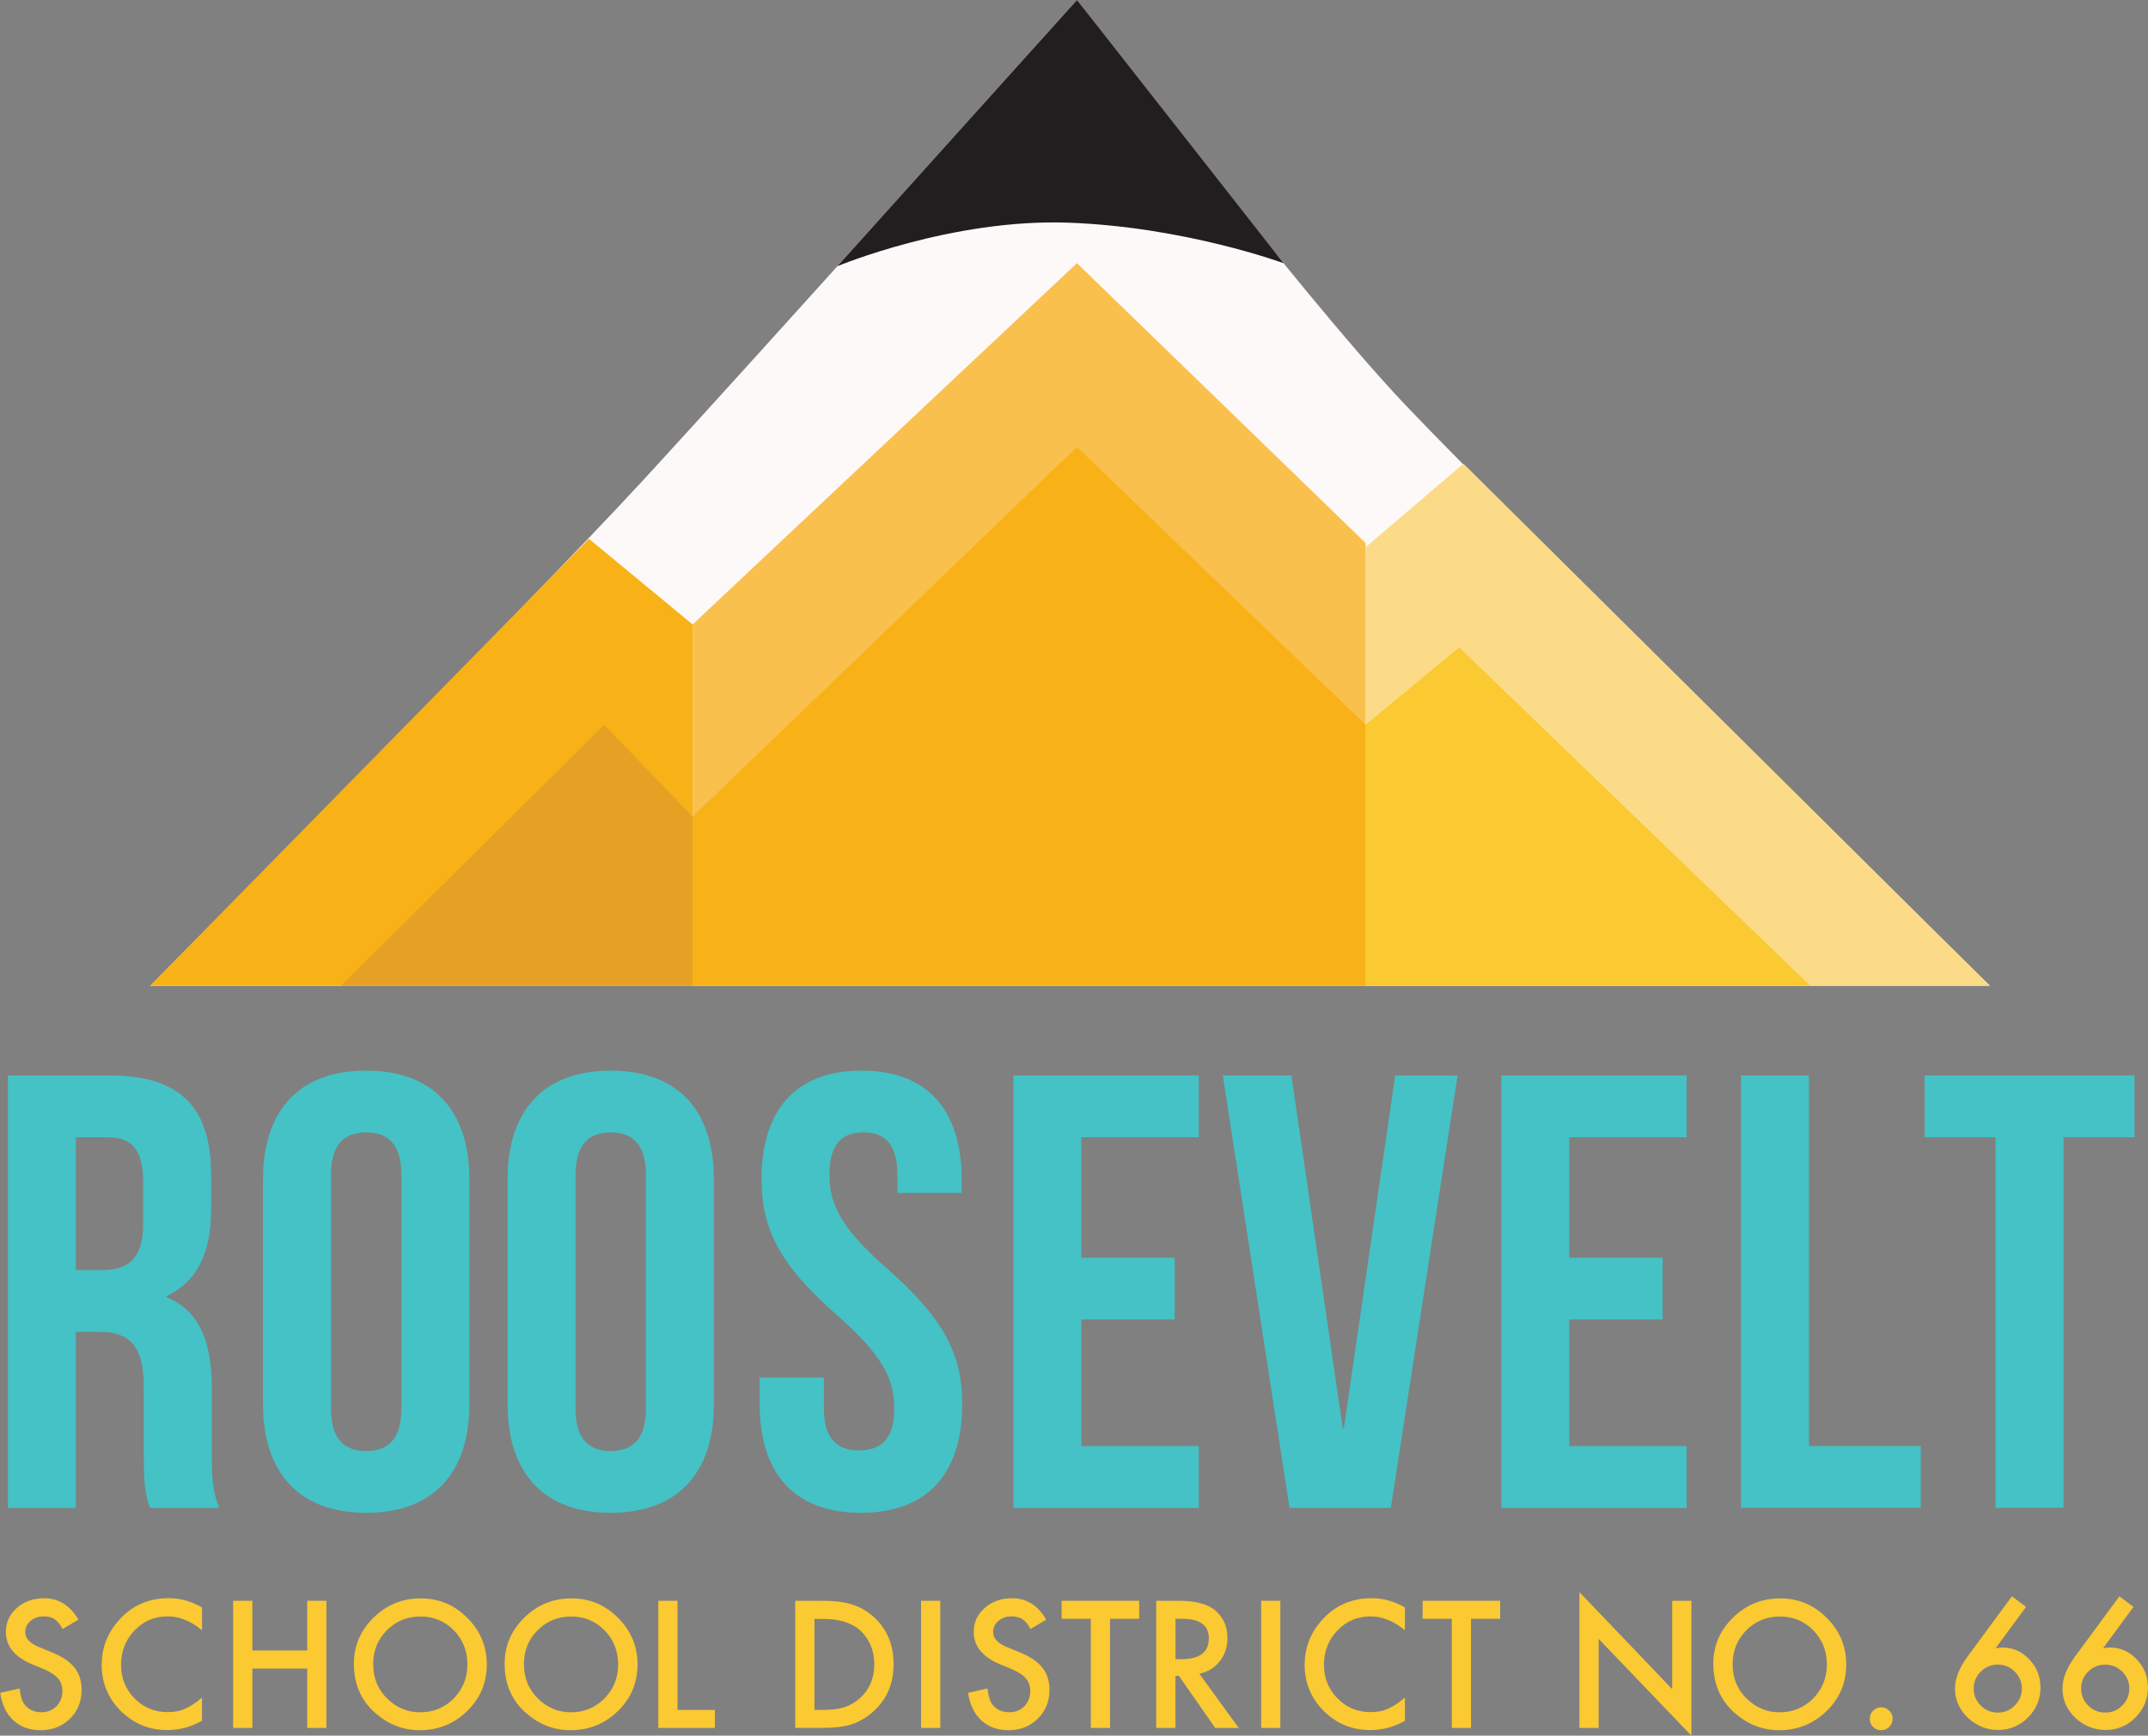 <?xml version="1.0" encoding="UTF-8"?><svg id="Layer_1" xmlns="http://www.w3.org/2000/svg" viewBox="0 0 330.01 266.73"><rect x="0" y="0" width="330.01" height="266.73" fill="#808080" stroke="none"/><defs><style>.cls-1{fill:#f8b217;}.cls-2{fill:#fac04d;}.cls-3{fill:#fcdb88;}.cls-4{fill:#fef9f9;}.cls-5{fill:#e6a124;}.cls-6{fill:#fbc931;}.cls-7{fill:#221e1f;}.cls-8{fill:#45c2c5;}</style></defs><path class="cls-4" d="M305.71,151.48s-73.37-71.92-89.77-89.22C199.53,44.97,165.46,0,165.46,0c0,0-50.23,55.98-66.67,73.82-18.23,19.78-75.71,77.67-75.71,77.67H305.71Z"/><path class="cls-7" d="M197.19,40.44L165.46,0l-36.81,40.91s17.55-7.33,35.47-6.69c17.92,.64,33.06,6.22,33.06,6.22Z"/><polygon class="cls-3" points="305.71 151.48 224.83 71.25 209.8 84.09 209.8 151.48 305.71 151.48"/><polygon class="cls-6" points="278.11 151.48 224.19 99.49 209.8 111.37 209.8 151.48 278.11 151.48"/><polygon class="cls-2" points="209.8 151.48 209.8 83.44 165.46 40.44 106.41 95.96 106.41 151.48 209.8 151.48"/><polygon class="cls-1" points="209.8 151.48 209.8 111.37 165.46 68.68 106.41 125.49 106.41 151.48 209.8 151.48"/><polygon class="cls-1" points="106.41 151.48 106.41 95.96 90.48 82.8 23.08 151.48 106.41 151.48"/><polygon class="cls-5" points="106.41 151.48 106.41 125.49 92.82 111.37 52.38 151.48 106.41 151.48"/><g><path class="cls-8" d="M23.04,231.72c-.57-1.71-.95-2.75-.95-8.16v-10.44c0-6.17-2.09-8.45-6.83-8.45h-3.61v27.05H1.22v-66.44h15.75c10.82,0,15.47,5.03,15.47,15.28v5.22c0,6.83-2.18,11.2-6.83,13.38v.19c5.22,2.18,6.93,7.12,6.93,14.05v10.25c0,3.23,.1,5.6,1.14,8.07h-10.63Zm-11.39-56.94v20.4h4.08c3.89,0,6.26-1.71,6.26-7.02v-6.55c0-4.75-1.62-6.83-5.31-6.83h-5.03Z"/><path class="cls-8" d="M40.41,181.23c0-10.63,5.6-16.7,15.85-16.7s15.85,6.07,15.85,16.7v34.55c0,10.63-5.6,16.7-15.85,16.7s-15.85-6.07-15.85-16.7v-34.55Zm10.44,35.21c0,4.75,2.09,6.55,5.41,6.55s5.41-1.8,5.41-6.55v-35.87c0-4.75-2.09-6.55-5.41-6.55s-5.41,1.8-5.41,6.55v35.87Z"/><path class="cls-8" d="M77.98,181.23c0-10.63,5.6-16.7,15.85-16.7s15.85,6.07,15.85,16.7v34.55c0,10.63-5.6,16.7-15.85,16.7s-15.85-6.07-15.85-16.7v-34.55Zm10.44,35.21c0,4.75,2.09,6.55,5.41,6.55s5.41-1.8,5.41-6.55v-35.87c0-4.75-2.09-6.55-5.41-6.55s-5.41,1.8-5.41,6.55v35.87Z"/><path class="cls-8" d="M132.36,164.53c10.15,0,15.38,6.07,15.38,16.7v2.09h-9.87v-2.75c0-4.75-1.9-6.55-5.22-6.55s-5.22,1.8-5.22,6.55,2.09,8.45,8.92,14.43c8.73,7.69,11.48,13.19,11.48,20.78,0,10.63-5.31,16.7-15.56,16.7s-15.56-6.07-15.56-16.7v-4.08h9.87v4.74c0,4.75,2.09,6.45,5.41,6.45s5.41-1.71,5.41-6.45-2.09-8.45-8.92-14.43c-8.73-7.69-11.48-13.19-11.48-20.78,0-10.63,5.22-16.7,15.38-16.7Z"/><path class="cls-8" d="M166.14,193.28h14.33v9.49h-14.33v19.46h18.03v9.49h-28.47v-66.44h28.47v9.49h-18.03v18.51Z"/><path class="cls-8" d="M206.28,219.47h.19l7.88-54.19h9.58l-10.25,66.44h-15.56l-10.25-66.44h10.54l7.88,54.19Z"/><path class="cls-8" d="M241.1,193.28h14.33v9.49h-14.33v19.46h18.03v9.49h-28.47v-66.44h28.47v9.49h-18.03v18.51Z"/><path class="cls-8" d="M267.48,165.28h10.44v56.94h17.18v9.49h-27.62v-66.44Z"/><path class="cls-8" d="M295.67,165.28h32.27v9.49h-10.91v56.94h-10.44v-56.94h-10.91v-9.49Z"/></g><g><path class="cls-6" d="M12.02,248.91l-2.39,1.42c-.45-.78-.87-1.28-1.28-1.52-.42-.27-.97-.41-1.63-.41-.82,0-1.5,.23-2.03,.7-.54,.46-.81,1.03-.81,1.72,0,.95,.71,1.72,2.13,2.3l1.95,.8c1.59,.64,2.74,1.42,3.48,2.35,.73,.92,1.1,2.05,1.1,3.4,0,1.79-.6,3.28-1.79,4.45-1.21,1.18-2.7,1.77-4.49,1.77-1.7,0-3.1-.5-4.2-1.51-1.09-1-1.76-2.42-2.03-4.24l2.98-.66c.14,1.15,.37,1.94,.71,2.38,.61,.84,1.5,1.27,2.66,1.27,.92,0,1.68-.31,2.29-.92,.61-.62,.91-1.4,.91-2.34,0-.38-.05-.73-.16-1.05s-.27-.61-.49-.87-.51-.51-.87-.75c-.35-.23-.78-.45-1.26-.67l-1.89-.78c-2.67-1.13-4.01-2.78-4.01-4.96,0-1.47,.56-2.69,1.68-3.68,1.12-1,2.52-1.5,4.19-1.5,2.25,0,4.01,1.1,5.27,3.29Z"/><path class="cls-6" d="M31.04,247.05v3.49c-1.7-1.43-3.47-2.14-5.29-2.14-2.01,0-3.7,.72-5.08,2.16-1.38,1.44-2.07,3.19-2.07,5.26s.69,3.78,2.07,5.18c1.39,1.41,3.08,2.11,5.09,2.11,1.04,0,1.92-.17,2.64-.51,.41-.17,.82-.4,1.26-.68,.43-.29,.89-.63,1.37-1.04v3.56c-1.69,.95-3.46,1.43-5.31,1.43-2.79,0-5.17-.97-7.15-2.92-1.96-1.97-2.95-4.34-2.95-7.11,0-2.49,.82-4.71,2.47-6.66,2.02-2.38,4.65-3.58,7.86-3.58,1.75,0,3.45,.48,5.09,1.43Z"/><path class="cls-6" d="M38.77,253.64h8.43v-7.64h2.95v19.54h-2.95v-9.12h-8.43v9.12h-2.95v-19.54h2.95v7.64Z"/><path class="cls-6" d="M54.37,255.68c0-2.75,1.01-5.11,3.02-7.09,2.01-1.97,4.42-2.96,7.24-2.96s5.17,1,7.16,2.99c2,1.99,3,4.38,3,7.17s-1,5.19-3.01,7.15c-2.01,1.96-4.45,2.95-7.3,2.95-2.52,0-4.79-.87-6.8-2.62-2.21-1.93-3.31-4.46-3.31-7.59Zm2.97,.04c0,2.16,.72,3.94,2.17,5.33,1.44,1.39,3.11,2.09,5,2.09,2.05,0,3.78-.71,5.19-2.12,1.41-1.44,2.11-3.18,2.11-5.24s-.7-3.83-2.09-5.24c-1.39-1.42-3.1-2.12-5.14-2.12s-3.75,.71-5.15,2.12c-1.4,1.4-2.1,3.13-2.1,5.19Z"/><path class="cls-6" d="M77.53,255.68c0-2.75,1.01-5.11,3.02-7.09,2.01-1.97,4.42-2.96,7.24-2.96s5.17,1,7.16,2.99c2,1.99,3,4.38,3,7.17s-1,5.19-3.01,7.15c-2.01,1.96-4.45,2.95-7.3,2.95-2.52,0-4.79-.87-6.8-2.62-2.21-1.93-3.31-4.46-3.31-7.59Zm2.97,.04c0,2.16,.72,3.94,2.17,5.33,1.44,1.39,3.11,2.09,5,2.09,2.05,0,3.78-.71,5.19-2.12,1.41-1.44,2.11-3.18,2.11-5.24s-.7-3.83-2.09-5.24c-1.39-1.42-3.1-2.12-5.14-2.12s-3.75,.71-5.15,2.12c-1.4,1.4-2.1,3.13-2.1,5.19Z"/><path class="cls-6" d="M104.09,246v16.77h5.74v2.77h-8.69v-19.54h2.95Z"/><path class="cls-6" d="M122.18,265.54v-19.54h4.1c1.96,0,3.52,.19,4.66,.58,1.22,.38,2.33,1.03,3.33,1.93,2.01,1.84,3.02,4.26,3.02,7.25s-1.05,5.43-3.15,7.29c-1.06,.93-2.16,1.58-3.32,1.94-1.08,.36-2.61,.54-4.59,.54h-4.05Zm2.95-2.77h1.33c1.33,0,2.42-.14,3.3-.42,.88-.29,1.67-.76,2.38-1.4,1.45-1.33,2.18-3.05,2.18-5.17s-.72-3.88-2.15-5.21c-1.29-1.19-3.19-1.78-5.71-1.78h-1.33v14Z"/><path class="cls-6" d="M144.46,246v19.54h-2.95v-19.54h2.95Z"/><path class="cls-6" d="M160.72,248.91l-2.39,1.42c-.45-.78-.87-1.28-1.28-1.52-.42-.27-.97-.41-1.63-.41-.82,0-1.5,.23-2.03,.7-.54,.46-.81,1.03-.81,1.72,0,.95,.71,1.72,2.13,2.3l1.95,.8c1.59,.64,2.74,1.42,3.48,2.35,.73,.92,1.1,2.05,1.1,3.4,0,1.79-.6,3.28-1.79,4.45-1.21,1.18-2.7,1.77-4.49,1.77-1.7,0-3.1-.5-4.2-1.51-1.09-1-1.76-2.42-2.03-4.24l2.98-.66c.14,1.15,.37,1.94,.71,2.38,.61,.84,1.5,1.27,2.66,1.27,.92,0,1.68-.31,2.29-.92,.61-.62,.91-1.4,.91-2.34,0-.38-.05-.73-.16-1.05s-.27-.61-.49-.87-.51-.51-.87-.75c-.35-.23-.78-.45-1.26-.67l-1.89-.78c-2.67-1.13-4.01-2.78-4.01-4.96,0-1.47,.56-2.69,1.68-3.68,1.12-1,2.52-1.5,4.19-1.5,2.25,0,4.01,1.1,5.27,3.29Z"/><path class="cls-6" d="M170.54,248.77v16.77h-2.95v-16.77h-4.49v-2.77h11.92v2.77h-4.48Z"/><path class="cls-6" d="M184.26,257.21l6.05,8.33h-3.61l-5.58-8h-.53v8h-2.95v-19.54h3.45c2.58,0,4.45,.49,5.59,1.46,1.27,1.08,1.9,2.5,1.9,4.28,0,1.39-.4,2.57-1.19,3.57-.8,1-1.84,1.63-3.14,1.91Zm-3.67-2.24h.94c2.79,0,4.19-1.07,4.19-3.2,0-2-1.36-3-4.07-3h-1.05v6.2Z"/><path class="cls-6" d="M196.71,246v19.54h-2.95v-19.54h2.95Z"/><path class="cls-6" d="M215.85,247.05v3.49c-1.71-1.43-3.47-2.14-5.29-2.14-2.01,0-3.7,.72-5.08,2.16-1.38,1.44-2.07,3.19-2.07,5.26s.69,3.78,2.07,5.18c1.39,1.41,3.08,2.11,5.09,2.11,1.04,0,1.92-.17,2.64-.51,.41-.17,.83-.4,1.26-.68,.44-.29,.89-.63,1.38-1.04v3.56c-1.69,.95-3.46,1.43-5.31,1.43-2.79,0-5.18-.97-7.15-2.92-1.97-1.97-2.95-4.34-2.95-7.11,0-2.49,.82-4.71,2.47-6.66,2.02-2.38,4.65-3.58,7.86-3.58,1.75,0,3.45,.48,5.09,1.43Z"/><path class="cls-6" d="M226,248.77v16.77h-2.95v-16.77h-4.49v-2.77h11.92v2.77h-4.48Z"/><path class="cls-6" d="M242.66,265.54v-20.87l14.25,14.91v-13.58h2.95v20.73l-14.25-14.87v13.68h-2.95Z"/><path class="cls-6" d="M263.22,255.68c0-2.75,1.01-5.11,3.03-7.09,2-1.97,4.42-2.96,7.24-2.96s5.17,1,7.16,2.99c2,1.99,3,4.38,3,7.17s-1,5.19-3.01,7.15c-2.02,1.96-4.45,2.95-7.3,2.95-2.52,0-4.79-.87-6.79-2.62-2.21-1.93-3.32-4.46-3.32-7.59Zm2.97,.04c0,2.16,.73,3.94,2.18,5.33,1.44,1.39,3.11,2.09,5,2.09,2.05,0,3.78-.71,5.19-2.12,1.41-1.44,2.11-3.18,2.11-5.24s-.7-3.83-2.09-5.24c-1.38-1.42-3.09-2.12-5.13-2.12s-3.75,.71-5.15,2.12c-1.4,1.4-2.1,3.13-2.1,5.19Z"/><path class="cls-6" d="M287.26,264.12c0-.47,.17-.88,.52-1.23s.76-.52,1.24-.52,.89,.17,1.24,.52,.52,.76,.52,1.24-.17,.91-.52,1.25c-.34,.34-.75,.51-1.24,.51s-.92-.17-1.25-.51c-.34-.34-.51-.76-.51-1.27Z"/><path class="cls-6" d="M309.11,245.32l2.16,1.62-4.67,6.35c.25-.03,.47-.06,.64-.08,.18-.02,.32-.03,.42-.03,1.59,0,2.96,.61,4.11,1.82,1.15,1.2,1.72,2.64,1.72,4.33,0,1.79-.64,3.32-1.92,4.61s-2.8,1.91-4.59,1.91-3.32-.63-4.66-1.88c-1.31-1.26-1.96-2.75-1.96-4.47,0-1.55,.64-3.18,1.91-4.91l6.83-9.27Zm1.52,14.21c0-1.04-.36-1.91-1.08-2.63s-1.6-1.09-2.62-1.09-1.9,.36-2.62,1.08-1.08,1.59-1.08,2.61,.36,1.89,1.08,2.6c.72,.72,1.6,1.08,2.63,1.08s1.88-.36,2.59-1.08c.73-.72,1.09-1.58,1.09-2.57Z"/><path class="cls-6" d="M325.62,245.32l2.16,1.62-4.67,6.35c.25-.03,.47-.06,.64-.08,.18-.02,.32-.03,.42-.03,1.59,0,2.96,.61,4.11,1.82,1.15,1.2,1.72,2.64,1.72,4.33,0,1.79-.64,3.32-1.92,4.61s-2.8,1.91-4.59,1.91-3.32-.63-4.66-1.88c-1.31-1.26-1.96-2.75-1.96-4.47,0-1.55,.64-3.18,1.91-4.91l6.83-9.27Zm1.52,14.21c0-1.04-.36-1.91-1.08-2.63s-1.6-1.09-2.62-1.09-1.9,.36-2.62,1.08-1.08,1.59-1.08,2.61,.36,1.89,1.08,2.6c.72,.72,1.6,1.08,2.63,1.08s1.88-.36,2.59-1.08c.73-.72,1.09-1.58,1.09-2.57Z"/></g></svg>